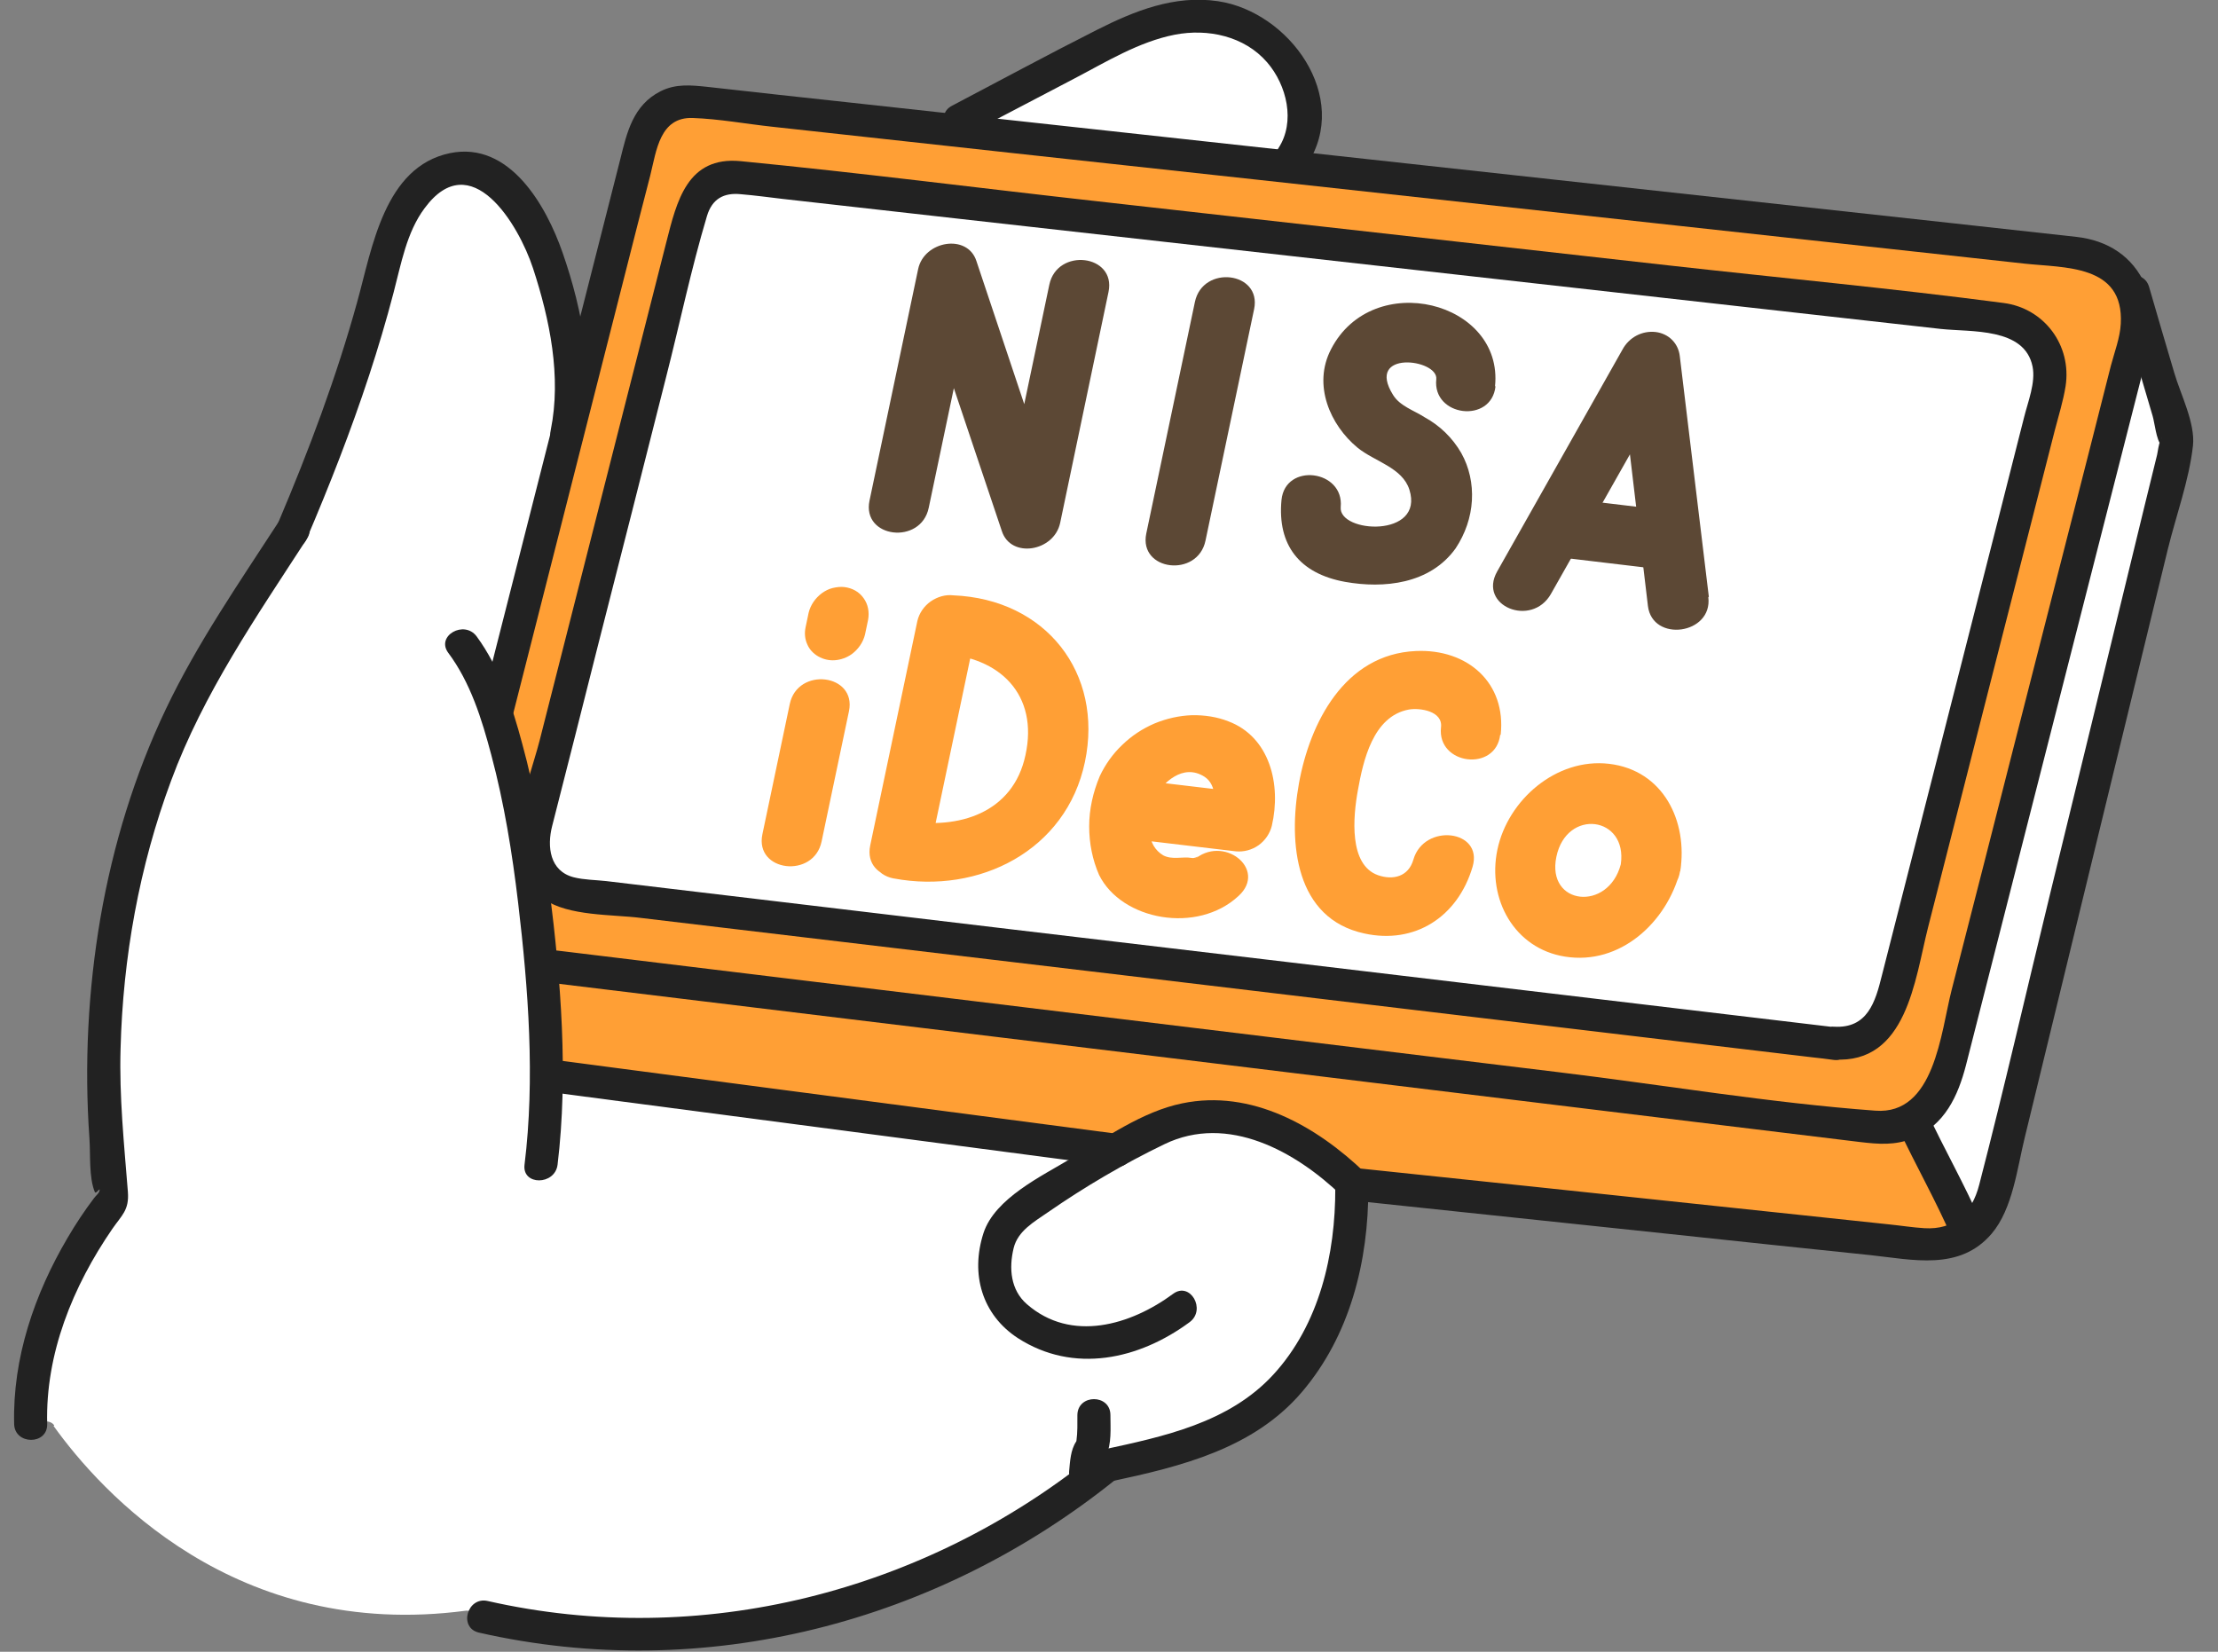 <?xml version="1.0" encoding="UTF-8"?>
<svg id="_レイヤー_2" data-name="レイヤー 2" xmlns="http://www.w3.org/2000/svg" xmlns:xlink="http://www.w3.org/1999/xlink" viewBox="0 0 94 70">
  <rect x="0" y="0" width="94" height="70" fill="#808080" stroke="none"/>
  <defs>
    <style>
      .cls-1, .cls-2 {
        fill: none;
      }

      .cls-3 {
        fill: #fff;
      }

      .cls-4 {
        fill: #ff9f35;
      }

      .cls-5 {
        fill: #222;
      }

      .cls-6 {
        fill: #5c4835;
      }

      .cls-2 {
        clip-path: url(#clippath);
      }
    </style>
    <clipPath id="clippath">
      <rect class="cls-1" width="94" height="70"/>
    </clipPath>
  </defs>
  <g id="_レイヤー_1-2" data-name="レイヤー 1">
    <g class="cls-2">
      <g>
        <path class="cls-3" d="m2.27,60.43c2,2.79,7.7,9.13,17.48,7.83.02,0,.04,0,.05,0,.09,0,.18.03.25.09.09.07.14.16.16.27.01.1.06.15.17.17,9.23,2.09,18.92-.23,26.57-6.36.05-.04.11-.07.17-.08,2.99-.64,5.83-1.41,7.72-3.61,1.68-1.97,2.62-4.66,2.72-7.79,0-.12.05-.22.14-.3s.2-.11.32-.1l21.27,2.25c.23.02.45.05.68.08,1.58.2,3.07.38,4.11-.84.64-.76.9-1.98,1.13-3.05.06-.3.12-.58.19-.85l6.06-24.92c.12-.48.26-.97.4-1.45.28-.96.56-1.96.67-2.9.06-.59-.23-1.38-.49-2.08-.11-.29-.21-.57-.29-.83l-1.07-3.65c-.03-.11-.08-.14-.12-.16-.07-.04-.13-.09-.17-.17-.49-.89-1.32-1.4-2.45-1.53-1.19-.14-2.39-.26-3.58-.39-.59-.06-1.18-.13-1.77-.19l-26.98-2.95c-.13-.01-.25-.09-.32-.21-.07-.12-.07-.26-.01-.38.48-1.01.41-2.17-.18-3.28-.73-1.36-2.13-2.37-3.56-2.58-1.75-.26-3.38.42-4.88,1.18-1.39.7-2.8,1.45-4.15,2.16-.66.35-1.31.69-1.97,1.04-.06.03-.1.07-.11.11-.07.17-.24.27-.43.25l-10.09-1.1c-.64-.07-1.2-.13-1.75.15-.95.49-1.19,1.42-1.46,2.5l-1.71,6.72c-.05.19-.22.31-.41.31-.19,0-.36-.14-.39-.33-.17-.85-.42-1.73-.73-2.62-.37-1.06-1.76-4.46-4.3-3.94-2.2.46-2.83,2.94-3.38,5.12-.08.31-.15.6-.23.88-.8,2.9-1.87,5.88-3.36,9.39,0,.02-.02.04-.03.06-.27.41-.54.83-.81,1.24-1.39,2.12-2.83,4.31-3.93,6.63-1.28,2.68-2.2,5.61-2.73,8.72-.53,3.06-.68,6.18-.46,9.26.01.19.02.41.02.63,0,.39.01.81.08,1.16.05.01.09.03.12.05.09.05.28.2.19.54-.05.16-.16.28-.24.37-.02.02-.04.04-.05.05-.38.5-.75,1.05-1.1,1.64-1.53,2.6-2.28,5.18-2.21,7.68,0,.14.08.23.22.26.12.03.27,0,.33-.11.06-.13.19-.22.34-.23.14-.01.29.05.37.17Z"/>
        <path class="cls-4" d="m81.15,47.67l1.05-1.37,8.26-33.07-.54-1.9-8.18-1.28L30.29,4.42l-2.89.47c0,.49-6.92,25.23-6.92,25.23,0,0,2.37,8.74,2.37,9.99s.26,5.48.26,5.48l23.78,3.42s2.82-2.38,5.21-1.85c2.4.53,5.24,3.03,5.24,3.03,0,0,23.87,1.77,24.39,2.28.38.38,1.25.4,1.88-.18l-2.47-4.63Zm-3.73-3.43l-54.12-6.82-.74-3.32,7.05-25.87c.9-1.56,2.58-.59,2.58-.59,0,0,47.98,4.79,51.94,5.39,3.96.6,2.76,3.06,2.76,3.06,0,0-4.52,17.87-5.84,23.76-1.32,5.89-3.64,4.4-3.64,4.4Z"/>
        <path class="cls-5" d="m23,41.61c4.36.53,8.72,1.06,13.09,1.59,8.5,1.03,17,2.06,25.5,3.1,5.75.7,11.5,1.4,17.25,2.1.77.09,1.48.15,2.23-.16,1.35-.56,1.91-1.79,2.25-3.1.71-2.79,1.42-5.57,2.13-8.36,1.83-7.17,3.65-14.33,5.48-21.49.27-1.08.47-2.11,0-3.19-.55-1.25-1.61-1.91-2.92-2.06-1.78-.2-3.57-.39-5.35-.59-7.67-.84-15.34-1.68-23.01-2.52-7.86-.86-15.73-1.72-23.59-2.58-2.03-.22-4.06-.44-6.09-.67-.68-.07-1.33-.14-1.98.19-1.16.59-1.42,1.74-1.7,2.87-1.81,7.11-3.62,14.23-5.43,21.34-.16.64-.32,1.27-.49,1.91-.22.87,1.12,1.24,1.35.37,1.58-6.22,3.17-12.45,4.75-18.67.36-1.42.72-2.84,1.09-4.26.26-1.04.4-2.48,1.8-2.43,1.12.04,2.25.25,3.36.37,6.84.75,13.67,1.5,20.51,2.24,8.14.89,16.28,1.78,24.42,2.67,2.71.3,5.42.59,8.13.89,1.7.19,4.24.02,4.1,2.55-.03.59-.27,1.21-.42,1.78-.33,1.3-.66,2.6-.99,3.9-1,3.9-1.99,7.81-2.99,11.71-.92,3.62-1.84,7.23-2.77,10.85-.46,1.8-.72,5.3-3.23,5.11-4.48-.33-8.96-1.09-13.42-1.63-8.28-1.01-16.57-2.01-24.85-3.02-5.77-.7-11.54-1.4-17.3-2.1-.29-.03-.58-.07-.88-.11-.89-.11-.88,1.28,0,1.39Z"/>
        <path class="cls-5" d="m77.73,43.53c-3.86-.46-7.73-.92-11.59-1.38-7.72-.92-15.44-1.84-23.15-2.75-5.76-.69-11.53-1.37-17.3-2.06-.44-.05-.94-.05-1.37-.16-1.03-.26-1.14-1.31-.92-2.17.65-2.55,1.3-5.1,1.94-7.65.97-3.79,1.93-7.59,2.89-11.38.58-2.27,1.06-4.58,1.73-6.82.22-.74.72-1,1.43-.93.6.05,1.19.13,1.78.2,2.46.28,4.91.55,7.37.83,7.61.85,15.21,1.71,22.82,2.56,6.3.71,12.59,1.41,18.89,2.12,1.29.14,3.55-.07,3.89,1.59.14.68-.2,1.51-.36,2.16-.33,1.31-.67,2.63-1,3.94-1.68,6.58-3.35,13.16-5.03,19.73-.27,1.09-.6,2.24-2.03,2.15-.9-.06-.89,1.33,0,1.39,3.09.2,3.43-3.38,3.99-5.59.94-3.7,1.89-7.4,2.83-11.11.85-3.31,1.69-6.63,2.54-9.95.16-.62.36-1.25.46-1.88.27-1.74-.91-3.31-2.63-3.53-4.71-.62-9.45-1.06-14.17-1.59-8.08-.91-16.16-1.81-24.24-2.72-5.03-.56-10.06-1.21-15.11-1.7-2.27-.22-2.71,1.71-3.15,3.43-.85,3.33-1.69,6.66-2.54,9.99-.94,3.71-1.89,7.42-2.83,11.13-.51,2-1.97,5.22.19,6.73,1.03.72,2.9.64,4.09.79,2.86.34,5.72.68,8.58,1.02,8.01.95,16.02,1.9,24.02,2.86,5.69.68,11.38,1.35,17.07,2.03.3.03.6.07.9.11.89.11.88-1.29,0-1.39Z"/>
        <path class="cls-5" d="m47.27,48.04c-6.98-.92-13.96-1.83-20.93-2.75-.99-.13-1.97-.26-2.96-.39-.89-.12-.88,1.28,0,1.39,6.98.92,13.96,1.83,20.93,2.75.99.13,1.97.26,2.96.39.89.12.88-1.28,0-1.39Z"/>
        <path class="cls-5" d="m89.74,12.56c.29.99.58,1.98.87,2.97.21.7.41,1.4.62,2.1.08.26.16,1.04.36,1.22-.11-.09.11-.5-.03-.18-.08.18-.1.41-.14.6-.18.73-.36,1.47-.54,2.2-1.33,5.48-2.66,10.95-4,16.43-1,4.1-1.94,8.22-3,12.31-.31,1.2-1.05,1.92-2.33,1.84-.49-.03-.99-.11-1.48-.16-2.48-.26-4.96-.53-7.45-.79-5.09-.54-10.18-1.08-15.27-1.61-.89-.09-.88,1.3,0,1.39,4.48.47,8.97.95,13.45,1.42,2.82.3,5.63.6,8.45.89,1.8.19,3.8.69,5.16-.91.89-1.05,1.08-2.77,1.4-4.07.59-2.43,1.18-4.85,1.77-7.28,1.43-5.88,2.86-11.76,4.29-17.64.35-1.43.91-2.95,1.07-4.41.1-.95-.53-2.18-.79-3.07-.36-1.22-.72-2.43-1.07-3.65-.25-.86-1.6-.49-1.35.37Z"/>
        <path class="cls-5" d="m80.46,47.83c.73,1.56,1.59,3.06,2.27,4.64.35.82,1.56.11,1.21-.7-.68-1.58-1.55-3.08-2.27-4.64-.38-.81-1.58-.11-1.21.7Z"/>
        <path class="cls-5" d="m11.8,22.13c-1.68,2.59-3.44,5.13-4.77,7.92-1.33,2.79-2.24,5.78-2.77,8.83-.53,3.09-.69,6.24-.47,9.36.05.67-.03,1.66.23,2.28.05.11.26-.27.19-.03-.03.09-.16.2-.22.28-.41.54-.78,1.1-1.12,1.68-1.41,2.39-2.34,5.11-2.27,7.9.02.89,1.42.9,1.4,0-.08-2.98,1.09-5.84,2.76-8.27.4-.58.72-.79.66-1.57-.16-2.03-.37-4.03-.31-6.07.1-3.86.79-7.72,2.14-11.35,1.37-3.71,3.62-6.96,5.76-10.26.49-.75-.72-1.45-1.2-.7Z"/>
        <path class="cls-5" d="m19,27.67c.94,1.26,1.42,2.81,1.82,4.32.55,2.06.89,4.17,1.14,6.28.43,3.64.72,7.44.27,11.09-.11.89,1.29.88,1.4,0,.46-3.82.14-7.82-.34-11.63-.26-2.09-.6-4.19-1.16-6.22-.42-1.57-.96-3.22-1.93-4.54-.53-.71-1.74-.02-1.2.7Z"/>
        <path class="cls-5" d="m57.85,49.7c-2.05-1.97-4.81-3.55-7.75-2.94-1.67.34-3.27,1.47-4.7,2.33-1.24.75-3.24,1.69-3.72,3.17-.56,1.74-.06,3.46,1.46,4.45,2.36,1.52,5.13.91,7.28-.68.71-.53.02-1.73-.7-1.2-1.8,1.33-4.32,2.08-6.2.44-.69-.6-.77-1.52-.56-2.38.18-.73.87-1.11,1.46-1.52,1.56-1.08,3.23-2.06,4.93-2.88,2.69-1.3,5.57.31,7.52,2.19.64.62,1.63-.36.98-.98Z"/>
        <path class="cls-5" d="m46.33,61.69c-7.17,5.78-16.63,8.21-25.66,6.16-.87-.2-1.25,1.14-.37,1.34,9.55,2.17,19.45-.41,27.02-6.52.7-.56-.3-1.54-.99-.98Z"/>
        <path class="cls-5" d="m47.09,62.78c2.95-.63,6.03-1.38,8.08-3.78,2.05-2.4,2.83-5.56,2.82-8.66,0-.89-1.4-.9-1.4,0,.01,2.81-.67,5.79-2.63,7.92-1.88,2.04-4.64,2.62-7.24,3.18-.88.19-.51,1.53.37,1.34Z"/>
        <path class="cls-5" d="m45.66,59.97c0,.36.01.73-.04,1.09.02-.14,0,.03-.02.07,0,0,.09-.16.01-.04-.24.36-.26.84-.3,1.26-.04.38.35.69.7.7.41,0,.66-.32.7-.7.02-.2.05-.39.11-.58-.06.2.01.02.05-.06.25-.52.19-1.19.19-1.74,0-.9-1.39-.9-1.4,0Z"/>
        <path class="cls-5" d="m41.04,5.68c1.49-.78,2.98-1.56,4.47-2.34,1.36-.71,2.75-1.57,4.28-1.87,1.4-.27,2.95.06,3.91,1.17.84.97,1.21,2.53.48,3.64-.49.75.71,1.45,1.21.7,1.89-2.87-.76-6.49-3.78-6.93-1.83-.27-3.53.41-5.13,1.22-2.06,1.04-4.09,2.14-6.13,3.21-.8.41-.09,1.62.7,1.2Z"/>
        <path class="cls-5" d="m13,22.83c.97-2.27,1.87-4.57,2.64-6.91.38-1.16.73-2.33,1.04-3.52.32-1.21.55-2.55,1.31-3.57,1.97-2.68,3.99.68,4.6,2.54.71,2.17,1.21,4.59.75,6.86-.18.87,1.17,1.25,1.35.37.53-2.62.02-5.41-.85-7.9-.69-1.98-2.24-4.73-4.77-4.21-2.79.58-3.3,4.04-3.93,6.3-.88,3.19-2.05,6.3-3.34,9.34-.35.82.85,1.52,1.2.7Z"/>
        <path class="cls-4" d="m34.82,35.66l1.16-5.52c.33-1.59-2.18-1.89-2.51-.3l-1.16,5.52c-.33,1.59,2.18,1.89,2.51.3Z"/>
        <path class="cls-4" d="m36.66,26.89l.13-.62c.06-.33,0-.66-.19-.92-.09-.13-.21-.24-.35-.32-.14-.08-.3-.13-.46-.15-.16-.02-.33,0-.5.04-.17.04-.32.12-.46.22-.28.21-.48.5-.56.83l-.13.62c-.05.24-.03.49.07.71.09.22.26.4.47.52s.46.18.71.16.5-.11.71-.26c.28-.21.48-.5.56-.83h0Z"/>
        <path class="cls-4" d="m37.89,37.23c3.59.67,7.3-1.17,8.09-4.94.79-3.77-1.66-6.9-5.58-7.06-.33-.04-.67.06-.96.26-.28.2-.48.49-.56.82l-2,9.52c-.33,1.59,2.18,1.89,2.51.3l2-9.52-1.51,1.1c2.5.11,4.14,1.74,3.58,4.29-.52,2.46-2.85,3.17-5.07,2.78-1.59-.33-2.1,2.15-.51,2.45Z"/>
        <path class="cls-4" d="m63.6,31.14c.24-2.19-1.39-3.65-3.6-3.55-3.03.14-4.49,3.06-4.95,5.61-.46,2.55-.15,5.73,2.77,6.36,2.13.47,3.96-.69,4.59-2.83.46-1.57-2.06-1.86-2.51-.3-.21.73-.87.88-1.5.66-1.24-.44-1.06-2.47-.85-3.61.22-1.22.63-3.13,2.16-3.41.46-.08,1.45.06,1.36.76-.17,1.59,2.33,1.9,2.51.3v.02Z"/>
        <path class="cls-4" d="m48.42,35.61l3.96.47c.33.03.68-.06.96-.26.28-.2.48-.5.56-.82.41-1.76-.09-3.77-1.84-4.43-.48-.19-1.01-.27-1.55-.26-.54.02-1.07.14-1.58.35-.51.22-.97.52-1.37.91-.4.38-.72.83-.95,1.32-.29.69-.45,1.41-.45,2.13,0,.72.14,1.42.42,2.06.95,1.92,4.16,2.52,5.91.89,1.25-1.14-.67-2.64-1.91-1.51.42-.38.16-.06-.07-.1-.39-.07-.83.09-1.21-.11-.17-.1-.31-.24-.41-.41-.1-.17-.15-.36-.15-.56-.03-.4,0-.81.1-1.22.08-.37.27-.62.05-.23.39-.65,1.24-1.5,2.16-.91.55.36.47,1.22.34,1.78l1.51-1.09-3.96-.47c-1.62-.19-2.14,2.28-.52,2.47Z"/>
        <path class="cls-4" d="m71.21,36.92c.33-2.11-.71-4.28-3.02-4.55-2.23-.26-4.29,1.53-4.73,3.64s.73,4.19,2.86,4.53c2.35.38,4.32-1.46,4.88-3.61.42-1.58-2.09-1.87-2.51-.3-.53,2.02-3.16,1.74-2.73-.32.43-2.07,3.03-1.72,2.73.32-.24,1.6,2.27,1.89,2.51.3Z"/>
        <path class="cls-6" d="m39.36,21.52l2.06-9.81-2.47.35,3.51,10.45c.38,1.17,2.21.87,2.47-.35l2.05-9.79c.33-1.59-2.18-1.89-2.51-.3l-2.06,9.81,2.47-.35-3.5-10.47c-.38-1.17-2.22-.86-2.47.35l-2.06,9.81c-.33,1.59,2.18,1.89,2.51.3h0Z"/>
        <path class="cls-6" d="m51.09,22.91l2.06-9.81c.33-1.59-2.18-1.89-2.51-.3l-2.06,9.81c-.33,1.59,2.18,1.89,2.51.3Z"/>
        <path class="cls-6" d="m72.42,25.28l-1.23-10.19c-.03-.26-.14-.5-.33-.69-.18-.18-.43-.3-.7-.33-.27-.03-.55.02-.8.15-.25.13-.46.34-.59.58l-5.32,9.42c-.82,1.46,1.46,2.39,2.28.95l5.32-9.4-2.42-.29,1.21,10.2c.19,1.56,2.75,1.21,2.56-.37l.02-.02Z"/>
        <path class="cls-6" d="m63.36,16.37c.37-3.6-5.18-5-6.95-1.57-.79,1.52-.03,3.22,1.12,4.17.72.59,1.9.84,2.2,1.78.65,2.06-3.01,1.85-2.91.74.15-1.58-2.35-1.9-2.51-.3-.18,1.91.76,3.12,2.7,3.47,1.63.29,3.59.1,4.68-1.42.41-.62.65-1.32.69-2.03.04-.71-.11-1.4-.45-2.01-.37-.64-.9-1.16-1.56-1.52-.45-.29-1.04-.47-1.33-.94-1.2-1.92,1.92-1.53,1.83-.67-.17,1.59,2.34,1.9,2.51.3h-.02Z"/>
        <path class="cls-6" d="m66.53,23.67l3.27.39c1.61.19,2.14-2.28.52-2.47l-3.27-.39c-1.61-.19-2.14,2.28-.52,2.47Z"/>
      </g>
    </g>
  </g>
</svg>